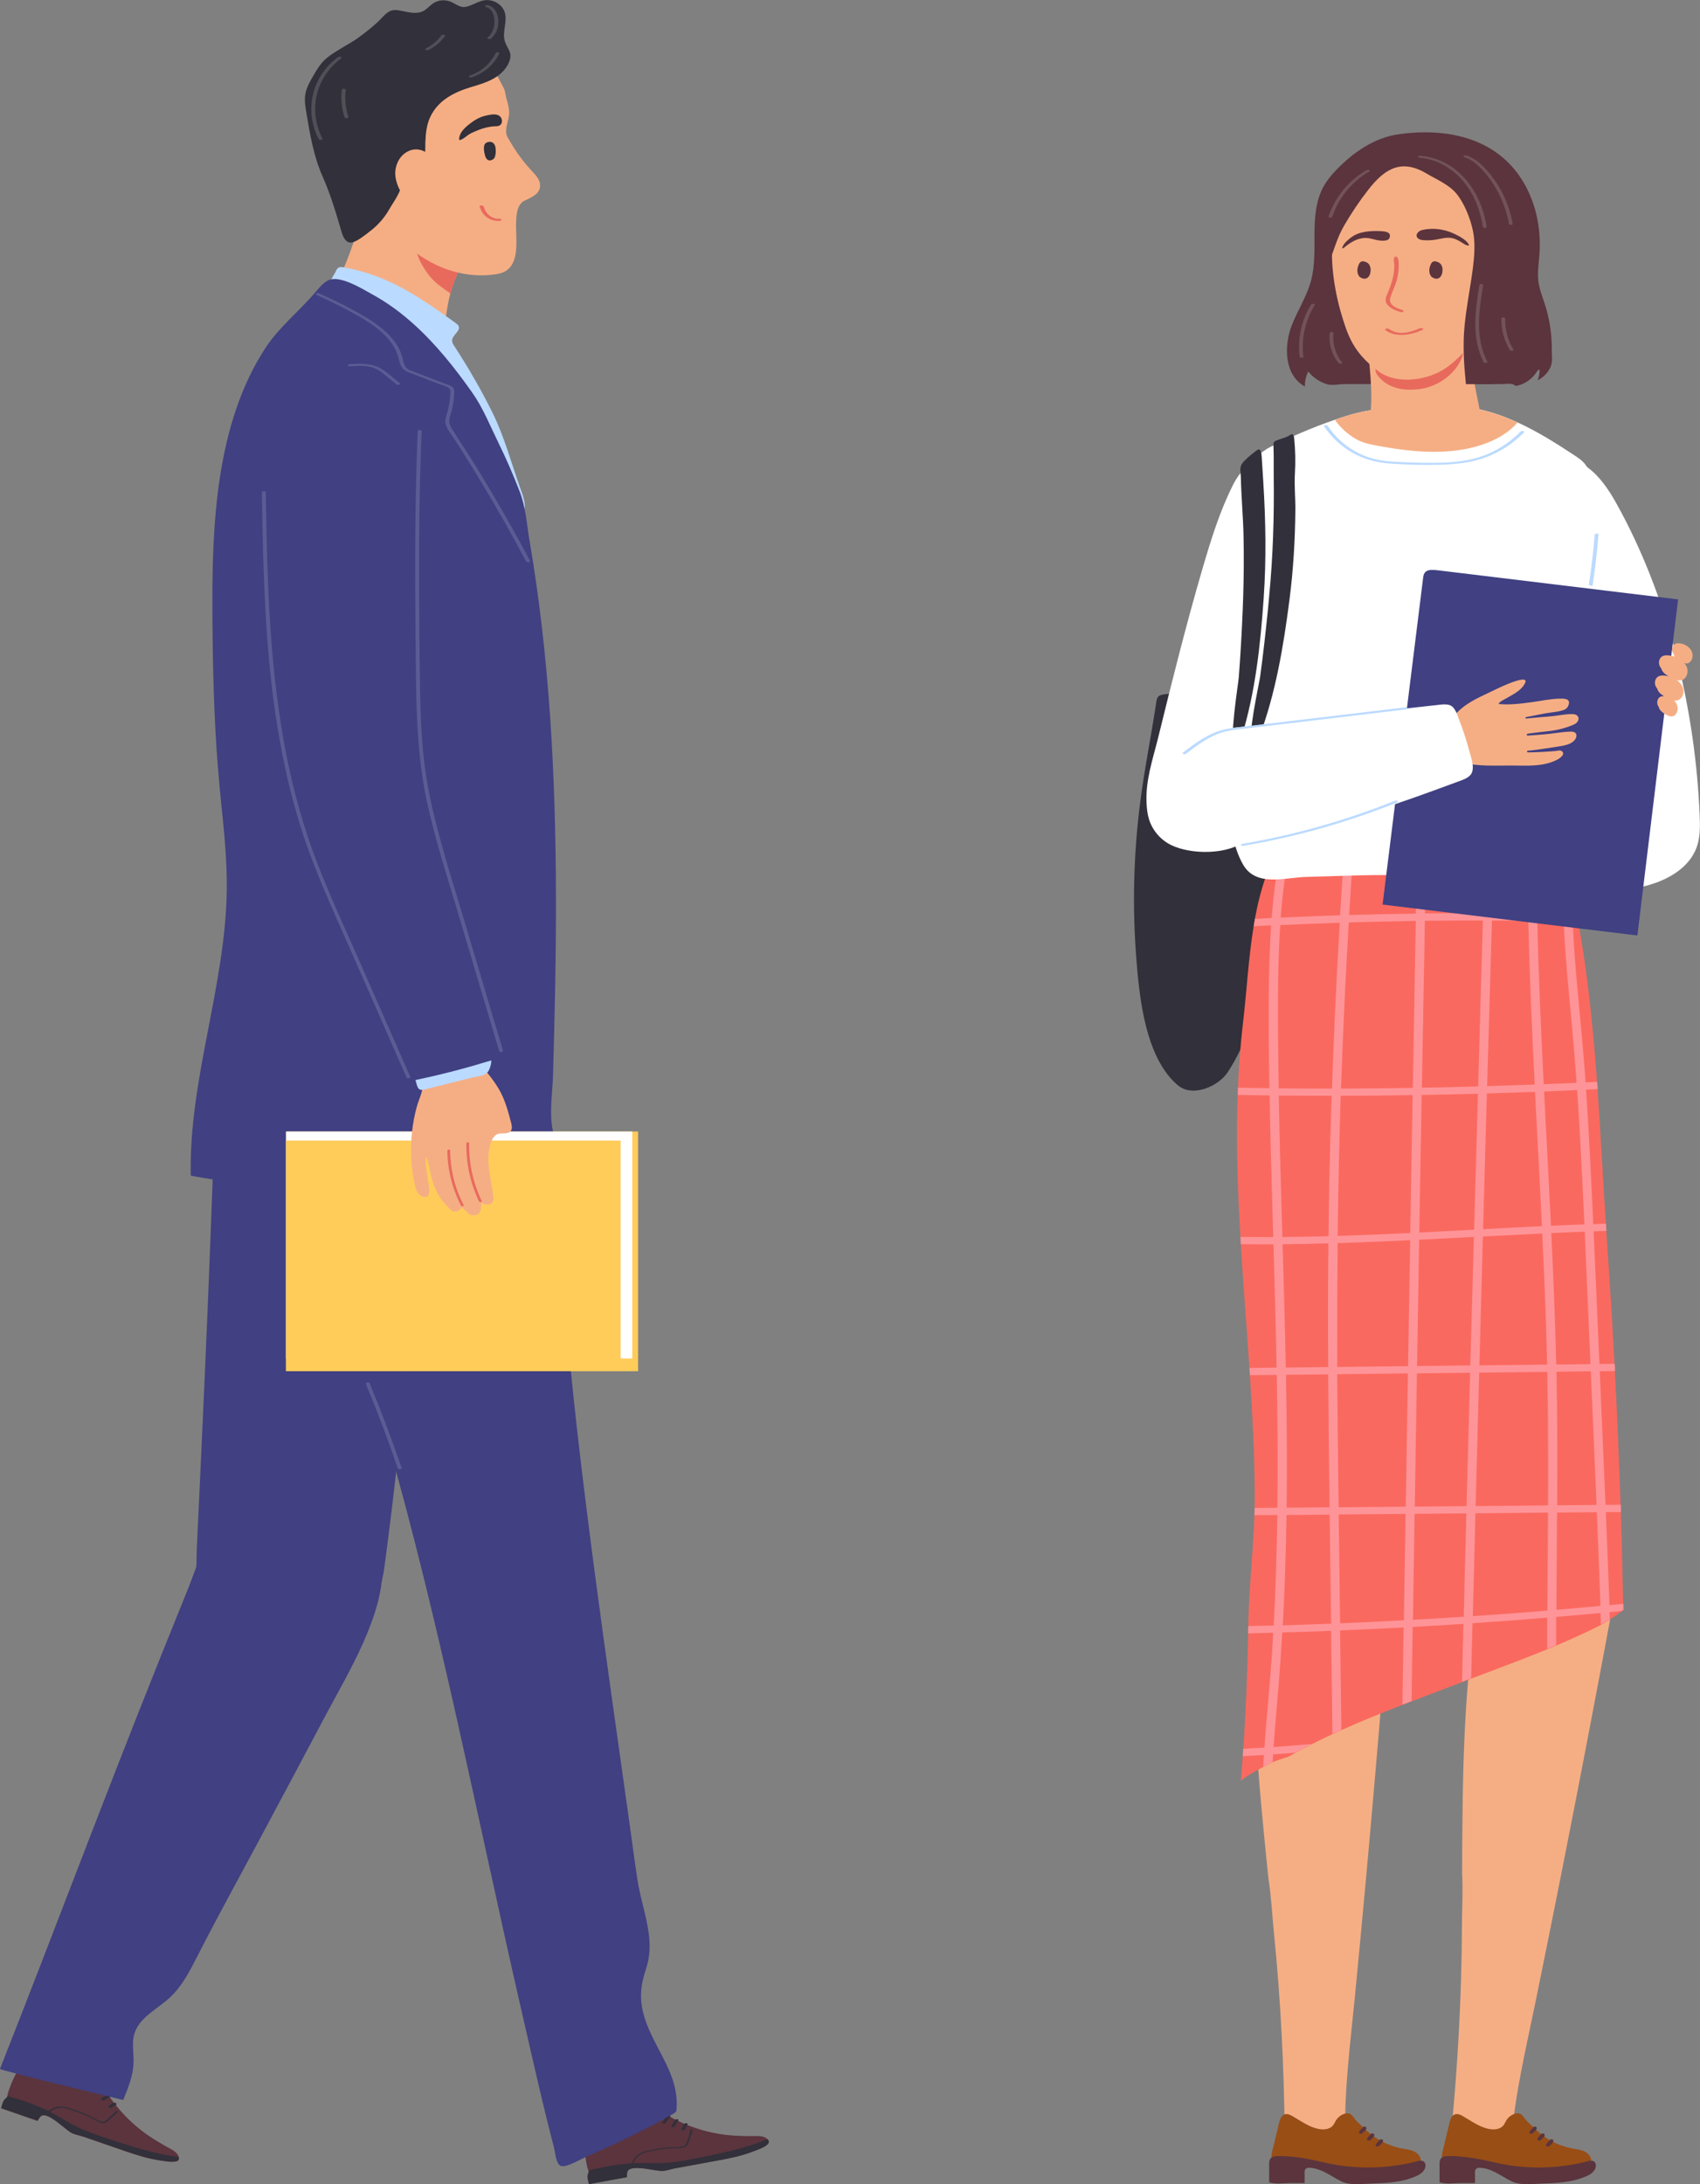 <?xml version="1.0" encoding="UTF-8"?>
<svg id="_レイヤー_1" data-name="レイヤー 1" xmlns="http://www.w3.org/2000/svg" viewBox="0 0 256.91 330">
  <rect x="0" y="0" width="256.91" height="330" fill="#808080" stroke="none"/>
  <defs>
    <style>
      .cls-1 {
        fill: #fa695f;
      }

      .cls-2 {
        fill: #514f57;
      }

      .cls-3 {
        fill: #5c5c95;
      }

      .cls-4 {
        fill: #e86a5d;
      }

      .cls-5 {
        fill: #fff;
      }

      .cls-6 {
        fill: #73525a;
      }

      .cls-7 {
        fill: #ff9498;
      }

      .cls-8 {
        fill: #32303a;
      }

      .cls-9 {
        fill: #f5ae84;
      }

      .cls-10 {
        fill: #5b343d;
      }

      .cls-11 {
        fill: #ffcc5a;
      }

      .cls-12 {
        fill: #404082;
      }

      .cls-13 {
        fill: #bbdaff;
      }

      .cls-14 {
        fill: #994e16;
      }
    </style>
  </defs>
  <g>
    <g>
      <g>
        <path class="cls-9" d="M51.15,44.58c.05.04.11.08.17.11,4.61,2.89,9.63,5.13,14.87,6.61.13.04.28.07.39,0,.1-.06.14-.19.17-.3.63-2.19.7-4.44,1.31-6.66.24-.88.53-1.75.9-2.59.29-.66.63-1.31.92-1.98.43-.96.77-1.93.77-2.97,0-1.4-.66-2.68-1.39-3.84-.64-1.01-1.18-2.11-1.9-3.08-1.48-1.99-3.6-3.46-5.82-4.51-1.08-.51-3.4-1.13-4.47-.28-1.09.85-1.35,3.26-1.63,4.51-1.03,4.51-2.52,8.91-4.44,13.12-.41.9-.66,1.28.15,1.85Z"/>
        <path class="cls-4" d="M65.13,41.95c.79.94,1.93,1.66,2.94,2.4.24-.88.53-1.75.9-2.59.29-.66.63-1.31.92-1.98.03-.23.06-.46.09-.7.15-1.14.28-2.3.24-3.45-.18-.07-.37-.14-.55-.21-1.85-.72-4.33-2.09-6.09-.39-1.94,1.87.2,5.34,1.54,6.92Z"/>
      </g>
      <path class="cls-9" d="M76.07,13.21c.03.05.05.11.08.16.22.42.24,1.07.39,1.55.19.59.33,1.2.39,1.82.12,1.13-.55,2.22-.43,3.35.05.51.38.92.63,1.36.3.52.62,1.02.95,1.52.69,1.01,1.45,1.96,2.28,2.85.58.62,1.23,1.29,1.26,2.13.06,1.37-1.35,1.88-2.37,2.38-1.09.54-1.21,2.07-1.25,3.11-.06,1.42.12,2.81,0,4.24-.14,1.77-.77,3.32-2.67,3.68-2.69.52-5.51.18-8.07-.77-2-.75-3.84-1.87-5.47-3.21-1.41-1.16-3.43-2-4.4-3.6-1.01-1.66-2.65-1.24-4.31-1.99-.66-.3-1.15-.79-1.75-1.17-.54-.34-.82-.71-1.11-1.3-.69-1.41-1.47-2.98-1.8-4.51-.35-1.62-.6-3.23-.63-4.89-.05-2.39,1.13-4.89,2.07-7.07.56-1.31,1.18-2.64,2.22-3.61,2.8-2.63,6.74-4.49,10.67-4.6,1.85-.05,3.57.25,5.37.53,1.67.26,3.09,1.33,4.27,2.5,1.57,1.58,2.66,3.55,3.68,5.53Z"/>
      <path class="cls-8" d="M55.66,35.13c1.28-.92,2.37-2.11,3.15-3.48.47-.82,1.07-1.65,1.47-2.5.52-1.1.41-2.24,1.39-3.13.49-.45,1.1-.74,1.63-1.14,1.17-.89.93-2.04.98-3.35.05-1.34.18-2.71.78-3.94,1.2-2.48,3.64-3.69,6.15-4.44,1.33-.4,2.7-.79,3.85-1.57.82-.55,1.55-1.34,1.9-2.28.5-1.35-.16-1.72-.62-2.93-.55-1.43.41-3.09-.07-4.54-.31-.93-1.19-1.6-2.15-1.77-1.52-.28-2.47.78-3.84.99-.78.12-1.46-.5-2.19-.8-.86-.35-1.9-.25-2.67.28-.5.34-.88.83-1.41,1.12-1.06.57-2.36.17-3.54-.05-.39-.07-.79-.13-1.17-.04-.73.16-1.25.78-1.77,1.32-.96,1-2.08,1.84-3.19,2.68-1.07.8-2.3,1.42-3.43,2.14-.69.44-1.38.88-1.95,1.45-.66.66-1.14,1.48-1.61,2.29-.53.91-1.07,1.85-1.22,2.89-.13.86.01,1.73.15,2.59.55,3.3,1.1,6.65,2.46,9.71,1.2,2.7,2.05,5.57,2.88,8.41.21.72.6,1.6,1.36,1.61.79.01,2.06-1.06,2.68-1.5Z"/>
      <path class="cls-9" d="M67.33,28.23s0-.07,0-.1c-.02-2.64-2.99-7.03-6.01-5.07-1.06.69-1.63,2-1.59,3.26.08,2.45,2.66,6.09,5.43,5.67,1.69-.25,2.15-2.31,2.16-3.76Z"/>
      <g>
        <path class="cls-8" d="M75.81,17.99c-.03-.11-.08-.2-.15-.29-.52-.69-1.71-.35-2.4-.19-.91.22-1.71.75-2.43,1.32-.7.56-1.39,1.26-1.45,2.15,0,.05,0,.11.03.14.19.22,1.23-.66,1.41-.78.25-.16.52-.29.79-.41,1-.45,2.07-.8,3.16-.85.24,0,.49,0,.7-.11.37-.19.46-.62.34-.98Z"/>
        <path class="cls-8" d="M73.14,22.53c-.02-.32.01-.62.17-.81.11-.13.28-.22.45-.26.5-.13.88.12,1.04.53.1.26.12.55.12.83,0,.29-.04.6-.13.88-.05.15-.14.27-.28.37-.6.41-1.03.04-1.18-.48-.07-.24-.18-.66-.2-1.05Z"/>
        <path class="cls-4" d="M75.78,33.16c-.05-.12-.26-.12-.36-.11-.55.05-1.11-.19-1.52-.54-.22-.19-.41-.42-.55-.68-.07-.13-.13-.27-.17-.41-.05-.18-.1-.29-.29-.36-.11-.04-.31-.03-.4.06-.08.08-.03.15.04.19.04.05.05.12.07.18.02.08.05.16.09.24.06.14.14.28.22.41.19.27.42.51.68.7.58.41,1.28.6,1.98.53.1,0,.25-.08.21-.2Z"/>
      </g>
      <g>
        <path class="cls-2" d="M73.73.79c-.12-.03-.31-.05-.4.06-.08.1,0,.19.11.22.99.24,1.3,1.37,1.28,2.27-.02.88-.34,1.76-1.03,2.33-.11.09.02.19.11.22.13.05.3.03.4-.06.78-.64,1.13-1.65,1.11-2.64-.02-1.03-.47-2.14-1.57-2.4Z"/>
        <path class="cls-2" d="M74.91,8c-.78,1.6-2.19,2.85-3.89,3.4-.1.03-.19.12-.11.22.09.1.29.09.4.06,1.8-.59,3.32-1.89,4.15-3.59.1-.21-.47-.28-.57-.09Z"/>
        <path class="cls-2" d="M51.47,8.59c-.13-.05-.29-.02-.4.06-1.79,1.3-3.13,3.2-3.7,5.34-.63,2.35-.33,4.88.79,7.03.1.19.68.12.57-.09-1.11-2.12-1.41-4.65-.76-6.97.58-2.07,1.87-3.89,3.61-5.15.12-.08-.03-.19-.11-.22Z"/>
        <path class="cls-2" d="M52.65,17.66c-.44-1.31-.57-2.7-.4-4.08.03-.21-.56-.23-.59,0-.17,1.4-.02,2.82.42,4.16.07.2.65.15.57-.09Z"/>
        <path class="cls-2" d="M67.05,5.25c-.13-.02-.28,0-.36.11-.6.83-1.41,1.5-2.33,1.95-.11.05-.1.17,0,.23.12.07.29.06.42,0,.98-.49,1.83-1.21,2.48-2.09.08-.11-.14-.19-.21-.2Z"/>
      </g>
    </g>
    <path class="cls-13" d="M50.75,40.98c.1-.21.22-.44.43-.55.22-.12.49-.08.74-.04,6.65,1.14,11.63,4.57,16.96,8.43.16.12.33.24.42.42.37.77-.97,1.37-.98,2.22,0,.3.17.58.34.83,2.13,3.28,4.1,6.67,5.83,10.19,1.72,3.51,2.77,7.41,4.07,11.11.27.76,1.33,3.28.32,3.82-.88.47-2.06-.87-2.53-1.44-7.12-8.64-12.66-18.77-21.38-25.78-1.51-1.22-3.2-2.4-4.23-4.09-.39-.64-1.04-1.68-1.1-2.43-.08-.94.73-1.89,1.12-2.69Z"/>
    <g>
      <g>
        <g>
          <path class="cls-9" d="M89.1,321.59c-.01.55-.06,1.1-.11,1.65-.11,1.2,0,2.65,1.41,3.07.32.09.66.09,1,.08,2.66-.12,5.21-1.02,7.71-1.9,1.04-.37,2.3-.68,3.19-1.35.15-.11.29-.24.37-.4.14-.3.02-.67-.19-.92-.22-.25-.51-.42-.79-.6-2.44-1.58-3.26-4.08-3.54-6.83-.2-1.93-.4-3.85-.62-5.77-.9-8.01-1.97-16.01-3.2-23.98-.32-2.08-.7-4.26-1.92-5.93-1.12-1.53-2.85-2.44-4.59-2.89-3-.77-8.16.02-8.11,4.24.03,2.64.63,5.26,1.23,7.84.67,3.66,1.69,7.3,2.56,10.93.94,3.91,1.91,7.82,2.94,11.7.52,1.94,1.05,3.88,1.6,5.81.33,1.15.7,2.29.93,3.47.12.59.14,1.19.13,1.8Z"/>
          <path class="cls-10" d="M115.92,324.03c-.57.5-1.6.82-2.3,1.09-1.66.63-3.41.98-5.15,1.3l-6.55,1.2c-.61.11-1.45.44-2.07.38-.71-.07-1.43-.21-2.17-.32-.23-.04-.47-.07-.71-.09-.56-.05-1.88-.17-2.15.47-.08.2-.09.41-.1.63,0,.08,0,.17,0,.25l-5.72,1.05c-.04-.09-.06-.18-.08-.28-.1-.47-.24-.86-.04-1.34.03-.07.06-.14.07-.21,0-.08,0-.15-.03-.22-.02-.04-.03-.08-.05-.12-.12-.31-.18-.65-.24-.98-.18-1.02-.3-2.07-.22-3.11.04-.5.04-1.08.25-1.54.37-.78.8-.48,1.48-.28,1.41.42,2.92.48,4.35.15,1.42-.32,2.76-1.02,3.84-2,.36-.32.61-1.17,1.09-1.24.6-.1,1.27.68,1.75.95,1.01.56,2.06,1.05,3.14,1.46,2.19.83,4.5,1.32,6.84,1.45.71.04,1.42.05,2.13.06.65.01,1.52-.09,2.13.12.23.08.45.2.59.36.21.22.26.51-.07.79Z"/>
          <path class="cls-8" d="M116,323.24c-.37.07-.74.25-1.13.4-.96.36-1.94.66-2.93.94-1.96.54-3.94.95-5.93,1.35-.14.03-.27.06-.41.08-1.38.27-2.76.54-4.15.7-1.41.17-2.76.12-4.17.1-.51,0-1.02,0-1.54.03.18-.56.56-1.04,1.07-1.34.69-.4,1.54-.49,2.31-.63.82-.15,1.65-.28,2.49-.3.41,0,.81,0,1.22-.04.31-.03.72-.08.95-.32.13-.14.19-.34.26-.51.08-.21.16-.42.23-.63.14-.42.26-.86.37-1.29.03-.11-.25-.09-.27,0-.09.39-.2.78-.33,1.17-.12.35-.23.73-.39,1.06-.11.23-.32.28-.56.32-.23.04-.46.06-.69.06-.4.01-.8,0-1.2.03-.82.05-1.62.19-2.42.35-.73.14-1.52.25-2.16.65-.53.33-.93.84-1.12,1.43-2.21.13-4.44.53-6.55,1.09.02.07.04.14.03.22,0,.07-.04.14-.07.21-.19.49-.06.87.04,1.34.02.09.05.19.08.28l5.72-1.05c0-.08,0-.17,0-.25,0-.21.02-.43.1-.63.27-.63,1.59-.51,2.15-.47.24.02.47.05.71.09.74.11,1.46.25,2.17.32.62.06,1.46-.27,2.07-.38l6.55-1.2c1.74-.32,3.49-.67,5.15-1.3.7-.27,1.73-.59,2.3-1.09.33-.29.28-.57.07-.79Z"/>
          <path class="cls-8" d="M101.3,319.68s-.1-.06-.14-.07c-.13-.01-.28.02-.36.12-.26.3-.49.62-.71.95-.02.04-.03.08,0,.12.03.04.1.06.14.07.07,0,.15,0,.21-.02.05-.02.12-.05.15-.1.22-.33.45-.65.71-.95.03-.03.03-.08,0-.12Z"/>
          <path class="cls-8" d="M102.52,320.25s-.1-.06-.14-.07c-.12-.01-.29.02-.36.12-.22.3-.41.62-.57.96-.02.04.02.09.05.11.05.03.12.04.17.04.12,0,.26-.05.32-.17.02-.03.03-.07.05-.1.14-.27.3-.53.48-.78.03-.04.03-.08,0-.12Z"/>
          <path class="cls-8" d="M103.9,320.86s-.1-.06-.14-.07c-.07,0-.15,0-.21.02-.05.02-.12.05-.15.1-.16.26-.3.54-.42.82-.02.04.02.09.05.11.05.03.12.04.18.04.12,0,.27-.05.32-.17.05-.13.11-.26.18-.39.06-.12.13-.24.2-.35.02-.04.04-.08,0-.12Z"/>
        </g>
        <path class="cls-12" d="M53.8,193.57c-1.04-7.99-2.21-15.98-3.98-23.85-.43-1.93-.86-3.86-1.27-5.8-.57-2.65-1.12-5.31-1.66-7.97-.59-2.92-.48-5.69-.34-8.64.07-1.55-.39-4.29.79-5.55l28.91-5.31c.35.06.67.18.91.38,1.06.88,1.02,4,1.26,5.35.77,4.36,1.48,8.73,2.13,13.11,3.15,21.34,4.54,42.77,7.06,64.2,1.45,12.35,3.13,24.68,4.85,37,.86,6.16,1.74,12.32,2.6,18.48.42,2.95.8,5.9,1.24,8.85.42,2.81,1.37,5.51,1.74,8.32.18,1.37.2,2.77-.09,4.13-.21.98-.58,1.91-.8,2.89-.34,1.46-.37,2.99-.06,4.46,1.11,5.33,5.6,9.27,5.15,15.07,0,.12-.02.25-.09.36-.07.11-.18.18-.29.24-4.39,2.58-9.04,4.71-13.7,6.78-.72.32-2.58,1.43-3.38,1.18-.75-.24-.86-1.99-1.05-2.74-.62-2.37-1.21-4.76-1.78-7.14-1.14-4.77-2.21-9.55-3.31-14.33-3.31-14.45-6.37-28.96-9.62-43.43-3.23-14.38-6.66-28.73-10.73-42.89-1.04-3.62-2.48-7.32-3.02-11.02-.58-4.02-.96-8.09-1.48-12.12Z"/>
      </g>
      <path class="cls-12" d="M32.76,158.61c-.09,3.31-.19,6.61-.29,9.91-.4,12.47-.9,24.94-1.44,37.4-.27,6.23-.56,12.46-.85,18.7-.15,3.12-.29,6.23-.44,9.35-.06,1.28,0,2.57-.15,3.83-.11.91-.47,2.01.49,2.6.68.42,1.38.8,2.1,1.15,2.47,1.2,5.13,1.99,7.78,2.72,3.98,1.1,8.22,2.11,12.18.96.89-.26,1.75-.63,2.49-1.18.23-.17.45-.37.65-.57,1.75-1.76,2.49-4.3,2.81-6.68.41-3.07.8-6.15,1.17-9.22.74-6.09,1.4-12.19,1.97-18.3.69-7.48.77-14.79,1.49-22.26.77-8.01,1.38-16.04,1.7-24.08.01-.24.02-.48.03-.73.02-.59.05-1.19.07-1.78.03-.73.06-1.45.09-2.18.04-.88.07-1.76.1-2.64.07-1.79.02-3.67-.18-5.57h0c-.25-2.36-.73-4.73-1.49-6.95-.08-.24-.17-.48-.26-.72-.68-1.81-1.57-3.5-2.69-4.98l-22.89.09c-2.54,3.51-3.96,8.21-4.15,12.97-.11,2.71-.2,5.42-.27,8.13Z"/>
      <path class="cls-3" d="M60.69,221.77c-1.48-4.31-3.09-8.58-4.84-12.8-.08-.19-.66-.14-.57.09,1.75,4.21,3.36,8.48,4.84,12.8.07.2.65.15.57-.09Z"/>
    </g>
    <g>
      <path class="cls-9" d="M4.39,311.27c-.28.47-.6.93-.91,1.38-.69.99-1.3,2.31-.28,3.37.23.24.53.41.83.56,2.37,1.2,5.03,1.68,7.65,2.13,1.09.19,2.33.53,3.44.39.18-.02.37-.06.52-.17.27-.19.35-.57.28-.9-.06-.33-.24-.62-.39-.91-1.35-2.58-.83-5.16.28-7.68.78-1.77,1.54-3.55,2.3-5.33,3.16-7.42,6.16-14.9,9-22.45.74-1.97,1.49-4.05,1.24-6.11-.22-1.89-1.28-3.53-2.58-4.77-2.23-2.14-7.11-3.99-9.15-.3-1.28,2.32-2.04,4.89-2.78,7.43-1.22,3.52-2.12,7.19-3.14,10.78-1.11,3.87-2.18,7.74-3.19,11.64-.5,1.94-.99,3.89-1.46,5.85-.28,1.16-.51,2.34-.89,3.48-.19.57-.46,1.11-.77,1.63Z"/>
      <path class="cls-10" d="M26.55,326.58c-.74.15-1.79-.07-2.54-.18-1.76-.27-3.45-.82-5.12-1.39l-6.29-2.17c-.59-.2-1.48-.33-1.99-.69-.59-.41-1.14-.88-1.73-1.34-.19-.15-.38-.29-.57-.43-.46-.32-1.55-1.07-2.1-.65-.17.13-.29.31-.4.5-.05.07-.09.14-.13.22l-5.5-1.9c.01-.09.04-.19.07-.28.14-.46.22-.86.62-1.19.06-.05.12-.09.16-.15.05-.06.06-.13.08-.2,0-.04.01-.08.02-.13.05-.33.16-.65.27-.97.34-.98.76-1.95,1.34-2.81.28-.42.56-.92.98-1.22.7-.5.94-.03,1.42.48,1.02,1.06,2.31,1.85,3.71,2.27,1.4.42,2.9.47,4.33.15.47-.1,1.1-.72,1.56-.55.57.21.77,1.22,1.06,1.69.6.98,1.27,1.93,2.02,2.81,1.5,1.8,3.27,3.37,5.24,4.63.6.38,1.21.74,1.83,1.1.55.33,1.37.66,1.8,1.15.16.18.29.4.34.61.07.3-.03.57-.45.66Z"/>
      <path class="cls-8" d="M27,325.92c-.36-.12-.77-.14-1.18-.21-1.01-.16-2.02-.38-3.01-.62-1.97-.49-3.9-1.11-5.83-1.74-.13-.04-.27-.09-.4-.13-1.33-.44-2.66-.89-3.96-1.43-1.31-.55-2.47-1.25-3.69-1.96-.44-.26-.89-.5-1.35-.73.43-.39,1-.63,1.59-.64.79-.01,1.58.33,2.32.58.79.27,1.57.57,2.31.96.36.19.71.4,1.08.56.28.12.67.29.98.19.18-.06.33-.2.48-.32.17-.14.34-.29.51-.44.33-.3.65-.62.96-.94.08-.08-.17-.2-.24-.13-.27.3-.56.58-.86.86-.27.25-.56.52-.87.73-.21.14-.42.08-.64,0-.22-.08-.43-.18-.63-.28-.35-.19-.7-.39-1.06-.57-.74-.35-1.51-.63-2.28-.89-.71-.24-1.44-.53-2.2-.5-.63.02-1.22.27-1.68.69-1.99-.97-4.12-1.72-6.24-2.27-.02.07-.03.14-.08.2-.04.06-.1.11-.16.15-.41.33-.48.73-.62,1.19-.03.09-.05.19-.07.28l5.5,1.9c.05-.07.09-.15.13-.22.11-.18.23-.37.4-.5.55-.42,1.64.33,2.1.65.2.14.39.28.57.43.59.46,1.14.93,1.73,1.34.51.35,1.4.48,1.99.69l6.29,2.17c1.67.58,3.37,1.13,5.12,1.39.74.11,1.8.34,2.54.18.43-.09.53-.36.45-.66Z"/>
      <path class="cls-8" d="M15.96,315.6c0-.05-.05-.1-.09-.13-.1-.08-.25-.12-.38-.07-.37.14-.73.3-1.09.48-.04.02-.07.05-.06.1,0,.05.05.1.09.13.06.04.13.07.2.08.06,0,.13.02.18-.01.35-.18.71-.34,1.09-.48.04-.02.07-.06.06-.1Z"/>
      <path class="cls-8" d="M16.73,316.7s-.05-.1-.09-.13c-.1-.07-.26-.13-.38-.07-.34.16-.66.34-.97.56-.04.03-.03.09-.01.12.02.05.08.1.13.12.11.06.25.09.36.01.03-.02.06-.04.09-.06.25-.17.52-.32.8-.44.04-.02.07-.06.06-.1Z"/>
      <path class="cls-8" d="M17.63,317.9s-.05-.1-.09-.13c-.06-.04-.13-.07-.2-.08-.06,0-.13-.02-.18.01-.27.15-.52.32-.77.51-.04.03-.03.09-.01.12.02.05.08.1.13.12.11.05.26.09.36.01.11-.09.23-.17.35-.25.11-.07.22-.14.34-.21.04-.02.07-.05.06-.1Z"/>
    </g>
    <path class="cls-12" d="M57.77,236.8c-.02-1.14-.16-2.28-.46-3.4l-.13.76c-1.61-3.19-5.3-4.53-8.92-5.28-2.08-.43-4.22-.67-6.33-.43-2.79.33-5.41,1.5-7.85,2.89-1.23.7-2.57,1.53-3.29,2.77-.07.12-.13.24-.19.37-.8,1.78-1.44,3.7-2.17,5.52-1.49,3.71-2.99,7.42-4.48,11.13C15.75,271.57,8.09,292.09,0,312.58c-.08.21,17.04,4.33,18.62,4.7.74-1.81,1.5-3.66,1.56-5.62.05-1.45-.29-2.95.11-4.34.72-2.48,3.41-3.72,5.32-5.46,1.87-1.7,3.05-4.01,4.2-6.26,2.92-5.74,5.99-11.3,9.04-16.99,3.36-6.29,6.73-12.57,10.06-18.88,2.04-3.86,4.22-7.57,6-11.58,1.55-3.51,2.94-7.45,2.88-11.36Z"/>
    <path class="cls-12" d="M32.92,115.87c-.6-7.76-.78-15.41-.82-23.27-.07-13.26.51-28.47,7.97-39.96,2.11-3.25,5.22-5.66,7.73-8.65.52-.62,1.07-1.26,1.8-1.63,1.74-.87,5.17,1.3,6.65,2.11,2.29,1.25,4.4,2.81,6.33,4.56,3.35,3.03,6.18,6.59,8.78,10.28,1.65,2.34,2.7,5.01,3.97,7.6,1.17,2.39,2.23,4.83,3.19,7.31.96,2.48,1.06,4.88,1.51,7.5,1.51,8.82,2.5,17.73,3.11,26.65,1.23,17.95.96,35.97.44,53.94-.07,2.73-.61,5.86-.03,8.54.43,1.95,1.64,3.53,1.09,5.66-1.12,4.37-8.06,3.22-11.54,3.48-3.6.28-7.22.36-10.83.33-7.08-.07-14.13-.62-21.18-1.17-4.1-.32-8.23-.75-12.26-1.52-.32-14.56,5.28-28.7,5.44-43.26.05-4.4-.41-8.8-.86-13.18-.18-1.78-.34-3.55-.48-5.32Z"/>
    <g>
      <g>
        <rect class="cls-11" x="43.23" y="170.96" width="53.2" height="36.21"/>
        <rect class="cls-5" x="43.23" y="170.96" width="52.32" height="34.29"/>
        <rect class="cls-11" x="43.23" y="172.32" width="50.56" height="34.84"/>
        <g>
          <path class="cls-9" d="M64.09,180.86s.09,0,.13,0c.12,0,.24-.02.34-.09.12-.08.2-.22.24-.36.11-.32.09-.67.05-1.01-.17-1.54-.66-3.07-.49-4.61.5.93.58,2.1.85,3.11.31,1.14.74,2.25,1.42,3.22.44.63.99,1.19,1.55,1.73.46.45,1.43.08,1.62-.5-.03.1.74.73.85.86.08.09.16.18.26.24.21.14.47.16.73.17.44.02.76-.22.94-.63.07-.15.27-1.16.07-1.25.28.13.59.24.9.26.32.02.67-.09.86-.35.19-.26.18-.61.14-.93-.25-2.25-.96-4.36-.68-6.67.1-.83.37-2.12,1.15-2.62.62-.39,1.52.05,2.09-.47.34-.31.25-.86.14-1.3-.47-1.79-.94-3.56-1.89-5.16-.93-1.57-2.14-2.94-3.34-4.3-.17-.19-.34-.38-.58-.47-.31-.11-.65,0-.96.1-1.45.49-2.89.99-4.34,1.48-.49.17-1,.34-1.41.67-.57.46-.81,1.15-.82,1.86-.02,1.17-.61,2.26-.92,3.37-.35,1.26-.59,2.56-.73,3.86-.28,2.61-.14,5.27.4,7.84.09.44.2.88.44,1.26.22.34.57.61.96.67Z"/>
          <path class="cls-4" d="M72.81,181.47c-1.31-2.73-1.97-5.74-1.91-8.76,0-.16-.41-.16-.42,0-.06,3.04.6,6.08,1.92,8.82.06.14.48.09.4-.06Z"/>
          <path class="cls-4" d="M70.09,182.11c-1.34-2.56-2.04-5.42-2.06-8.31,0-.16-.42-.16-.42,0,.01,2.91.73,5.79,2.07,8.37.07.13.48.09.4-.06Z"/>
        </g>
      </g>
      <path class="cls-13" d="M73.18,162.36c-.56.27-1.29.31-1.9.47-2.36.59-4.73,1.18-7.09,1.77-.25.06-.54.12-.77,0-.23-.12-.33-.39-.41-.63-.27-.84-.44-1.71-.49-2.58-.05-.71-.59-1.28-.07-1.99.21-.29.53-.47.85-.64,1.36-.71,2.82-1.19,4.27-1.66,1.31-.42,2.71-.84,4.04-.48,1.17.32,2.14,1.27,2.5,2.43.26.87.18,1.91-.26,2.71-.16.29-.39.48-.67.61Z"/>
      <path class="cls-12" d="M48.35,110.29c-.68.89-1.31,1.82-1.91,2.81-.64,1.06-1.22,2.22-1.58,3.41.19,2.02.66,4.15,1.15,5.96v.03c2.58,9.58,6.34,18.8,10.08,27.99.98,2.4,1.95,4.79,2.93,7.19.65,1.59,1.13,3.17,1.95,4.69.09.15.17.31.26.46.1.17.22.35.41.44.21.1.46.05.69,0,3.78-.77,7.52-1.72,11.21-2.85.75-.23,1.72-.34,1.94-1.22.13-.5,0-1.03-.14-1.52-3.82-14.19-7.64-28.37-11.47-42.56-.41-1.52-.83-3.07-1.67-4.41-.82-1.32-2.27-2.74-3.97-2.59-2.24.19-4.43.81-6.57,1.49-.99.32-2.19.42-3.31.67Z"/>
      <path class="cls-12" d="M40.55,68.55c-1.09,10.58-.51,21.28.89,31.81.39,2.93,1.01,5.84,1.55,8.74.33,1.79.63,3.58.81,5.37.37,3.57.84,6.96,1.87,10.3.34,1.09.73,2.17,1.2,3.25.5,1.16,1.13,2.34,1.91,3.36,1.82,1.09,3.9,2.02,5.72,2.75h.03c2.61-.29,5.06-2.25,7.11-4.1.96-.87,1.94-1.76,2.61-2.88,1.41-2.35,1.21-5.28.97-8.01-.06-.66-.12-1.32-.18-1.99-.12-1.39-.25-2.78-.37-4.17-1.29-14.61-1.77-29.26-2.39-43.92-.11-2.7-.24-5.45-1.08-8.02-.8-2.42-2.29-5.3-4.74-6.34-1.99-.84-4.64-1.35-6.79-.96-3.08.56-5.84,2.99-7.15,5.77-1.32,2.81-1.66,5.96-1.98,9.04Z"/>
    </g>
    <g>
      <path class="cls-3" d="M62.01,162.71c-2.53-5.76-5.06-11.51-7.59-17.27-2.47-5.62-5.11-11.21-7.2-16.99-1.99-5.51-3.41-11.2-4.42-16.97-1.01-5.75-1.61-11.57-1.98-17.39-.37-5.82-.52-11.66-.62-17.49-.01-.74-.02-1.47-.03-2.21,0-.22-.59-.22-.59,0,.08,5.88.2,11.77.52,17.65.32,5.83.85,11.66,1.77,17.43.91,5.73,2.2,11.4,4.03,16.9,1.93,5.81,4.53,11.37,6.99,16.97,2.53,5.76,5.06,11.51,7.59,17.27.32.73.64,1.45.96,2.18.08.19.67.14.57-.09Z"/>
      <path class="cls-3" d="M70.68,140.8c-1.76-5.91-3.69-11.8-5.13-17.8-.71-2.94-1.24-5.9-1.55-8.91-.32-3.06-.44-6.13-.5-9.2-.12-6.22-.15-12.44-.16-18.66,0-6.25.06-12.5.29-18.75.03-.78.06-1.55.09-2.33,0-.22-.58-.23-.59,0-.27,6.28-.37,12.56-.38,18.84-.01,6.26.04,12.53.12,18.79.08,6.11.34,12.21,1.62,18.2,1.27,5.95,3.18,11.76,4.92,17.59l5.37,18.02.67,2.23c.06.2.64.16.57-.09-1.78-5.98-3.56-11.95-5.35-17.93Z"/>
      <path class="cls-3" d="M60.44,57.92c-.61-.5-1.21-1-1.82-1.49-.53-.43-1.07-.82-1.72-1.07-1.29-.49-2.71-.42-4.06-.34-.35.02-.36.35,0,.32,1.25-.08,2.57-.17,3.76.3.62.24,1.14.66,1.66,1.08.56.46,1.11.91,1.67,1.37.15.13.72,0,.51-.16Z"/>
      <path class="cls-3" d="M80.09,84.72c-1.83-3.45-3.74-6.86-5.73-10.22-.98-1.66-1.99-3.31-3.01-4.95-1.01-1.62-2.11-3.2-3.09-4.83-.23-.38-.4-.77-.36-1.22.04-.5.25-.99.37-1.47.22-.88.35-1.78.38-2.68.01-.32,0-.63-.25-.86-.3-.27-.76-.38-1.13-.52-.95-.36-1.9-.73-2.84-1.09-.45-.17-.9-.35-1.35-.52-.43-.17-.91-.3-1.32-.52-.75-.41-.78-1.34-1.01-2.07-.44-1.41-1.35-2.61-2.42-3.61-1.27-1.18-2.76-2.09-4.26-2.93-1.9-1.06-3.85-2.02-5.84-2.9-.12-.05-.3-.08-.42,0-.09.06-.13.17,0,.23,1.74.76,3.44,1.59,5.11,2.5,1.43.78,2.86,1.59,4.14,2.61,1.18.94,2.24,2.08,2.85,3.47.29.67.37,1.4.65,2.07.33.78,1.08.99,1.81,1.28.9.35,1.81.69,2.71,1.04.45.17.9.35,1.35.52.44.17,1.01.29,1.39.57.36.26.24.83.21,1.22-.04.5-.1,1-.2,1.49-.09.48-.21.94-.35,1.41-.11.37-.23.76-.17,1.15.12.85.82,1.62,1.27,2.31.51.79,1.02,1.58,1.52,2.38,1.03,1.63,2.04,3.28,3.03,4.93,2.23,3.72,4.35,7.49,6.38,11.32.1.19.68.12.57-.09Z"/>
    </g>
  </g>
  <g>
    <path class="cls-8" d="M172.18,149.47c.66,5.31,2.06,11.32,5.82,14.5,2.25,1.89,6.11.16,7.5-1.92,2.15-3.22,3.61-7.23,4.84-10.88,1.27-3.75,2.19-7.6,3.02-11.47.84-3.9,1.58-7.81,2.32-11.72,1.16-6.1,2.32-12.32,1.5-18.47-.28-2.13-3.28-1.62-4.98-1.88-2.39-.36-4.75-.84-7.09-1.44-3.04-.78-6.16-1.76-9.27-1.27-.29.05-.61.12-.81.34-.19.21-.24.51-.28.79-.77,5.11-1.8,10.16-2.45,15.28-1,7.8-1.19,15.71-.57,23.55.11,1.4.24,2.96.45,4.6Z"/>
    <g>
      <g>
        <path class="cls-9" d="M244.76,236.34c-.08.96-.18,1.92-.32,2.87-.33,2.25-1.59,2.87-3.36,3.8-2.24,1.18-4.71,1.9-7.21,2.08-3.63.27-8.47-.53-9.67-4.76-.32-1.13-.32-2.33-.36-3.52-.26-8.25-2.45-16.29-4.2-24.34-1.33-6.13-2.42-12.4-2.21-18.71.08-2.5,0-5.6,1.56-7.6,1.76-2.26,3.85-4.02,6.36-5.31,1.48-.76,3.07-1.37,4.72-1.34,5.03.08,8.87,4.18,10.61,8.82,1.29,3.42,1.66,7.14,1.99,10.8.75,8.18,1.38,16.37,1.91,24.56.27,4.21.51,8.45.18,12.64Z"/>
        <path class="cls-9" d="M241.29,255.55c-1.97,10.42-4,20.84-6.07,31.24-1.05,5.27-2.12,10.53-3.19,15.79-1.43,6.98-3.08,13.78-3.65,20.92-.11,1.34-.78,1.41-1.88,1.33-1.99-.14-3.97-.41-5.93-.8-.27-.05-.56-.12-.78-.3-.52-.42-.5-1.27-.43-1.98.96-10.09,1.53-20.29,1.57-30.42,0-2.75.18-5.56.03-8.3.05-14.02.11-28.15,2.55-41.94.45-2.54,1.69-4.4,2.37-6.71.65-2.2-.02-4.54,2-6.14.68-.54,1.51-.78,2.34-.92,2.89-.47,5.89.32,8.33,2.05,3.35,2.38,6.34,6.87,5.49,11.47-.9,4.9-1.82,9.81-2.75,14.71Z"/>
        <g>
          <path class="cls-14" d="M240.41,326.85c-.16.57-.82,1.01-1.29,1.25-.54.28-1.12.44-1.7.57-3.23.71-6.63.46-9.73-.72-1-.38-1.99-.86-3.05-.92-.48-.03-.95.03-1.43.09-1.21.14-2.43.22-3.64.24-.46,0-1.06-.02-1.4-.37-.09-.1-.16-.22-.2-.37-.24-.89.1-1.79.31-2.65.25-1.04.49-2.08.74-3.13.13-.54.32-1.17.81-1.37.42-.17.88.04,1.27.27,1.43.82,2.84,1.9,4.46,1.98.6.03,1.25-.12,1.64-.6.19-.23.3-.53.46-.79.37-.59,1.12-1.08,1.8-1.03.41.03.68.37.91.7.39.56.92.95,1.39,1.43.53.55,1.12,1.04,1.75,1.47,1.27.87,2.71,1.46,4.2,1.73.59.1,1.2.16,1.75.43.65.32,1.19.99.97,1.79Z"/>
          <path class="cls-10" d="M240.93,326.6c.19.15.29.4.23.78-.12.69-.8,1.14-1.33,1.38-2.33,1.04-4.72,1.07-7.19,1.17-1.31.05-2.88.25-4.11-.32-1.27-.59-2.39-1.49-3.74-1.89-.35-.1-1.28-.33-1.63-.1-.34.22-.25.64-.25,1.03v1.18h-2.11c-1.01,0-2.3.22-3.25-.12,0-.84-.01-1.69,0-2.53,0-.55-.02-1.08.56-1.31.25-.1.53-.11.81-.11,2.4-.02,4.62.42,6.96.96,4.67,1.09,9.57,1.01,14.21-.22.34-.09.66-.06.87.1Z"/>
          <path class="cls-10" d="M232.21,321.41c-.02-.06-.12-.09-.17-.1-.02,0-.04,0-.05,0-.06,0-.13,0-.18.01-.04.01-.09.04-.11.08,0,.01,0,.02,0,.04-.11.09-.21.19-.3.3-.05.06-.09.11-.13.17-.03.04-.05.07-.08.11-.02.03-.04.06-.06.1-.05.14.06.23.17.26.09.02.21.02.29-.04.04-.03.08-.07.12-.1.11-.11.23-.21.34-.32.06-.06.12-.14.15-.22.04-.1.04-.19.01-.29Z"/>
          <path class="cls-10" d="M233.41,322.44c-.02-.06-.12-.09-.17-.1-.02,0-.04,0-.05,0-.06,0-.13,0-.18.01-.04.01-.09.04-.11.08,0,.01,0,.02,0,.04-.11.09-.21.19-.3.3-.05.06-.09.11-.13.17-.03.04-.05.07-.08.11-.02.03-.04.06-.06.1-.05.14.06.23.17.26.09.02.21.02.29-.04.04-.03.08-.07.12-.1.11-.11.23-.21.34-.32.06-.06.12-.14.15-.22.04-.1.04-.19.01-.29Z"/>
          <path class="cls-10" d="M234.73,323.33c-.02-.06-.12-.09-.17-.1-.02,0-.04,0-.05,0-.06,0-.13,0-.18.01-.04.01-.09.04-.11.08,0,.01,0,.02,0,.04-.11.09-.21.19-.3.3-.05.06-.09.11-.13.17-.03.04-.05.07-.08.11-.02.03-.04.06-.06.1-.05.14.06.23.17.26.09.02.21.02.29-.04.04-.03.08-.07.12-.1.11-.11.23-.21.34-.32.06-.06.12-.14.15-.22.04-.1.04-.19.01-.29Z"/>
        </g>
      </g>
      <g>
        <path class="cls-9" d="M210.54,237.81c-.35,1.19-.71,2.38-1.09,3.56-.19.59-.39,1.19-.78,1.66-.46.54-1.13.83-1.78,1.07-2.37.86-4.91,1.22-7.41,1.05-3.63-.24-8.32-1.72-8.97-6.08-.17-1.17-.02-2.36.1-3.53.8-8.22-.33-16.48-1.02-24.71-.53-6.26-.8-12.63.22-18.85.41-2.46.72-5.55,2.52-7.31,2.04-1.99,4.33-3.45,6.98-4.37,5.98-2.07,13.37.86,15.27,7.63.51,1.82.41,3.76.31,5.66-.72,13.33.02,27.82-3.37,40.69-.31,1.18-.64,2.36-.98,3.53Z"/>
        <path class="cls-9" d="M209.01,254.11c-.87,10.59-1.79,21.17-2.76,31.75-.49,5.35-1,10.71-1.52,16.06-.69,7.1-1.62,14.05-1.43,21.21.03,1.35-.62,1.49-1.73,1.54-1.99.08-3.99.04-5.98-.12-.28-.02-.57-.05-.81-.21-.56-.36-.63-1.2-.63-1.92-.1-10.14-.61-20.34-1.63-30.41-.28-2.73-.4-5.55-.84-8.26-1.42-13.94-2.84-27.99-1.86-41.98.18-2.57,1.22-4.57,1.65-6.94.41-2.26-.5-4.51,1.35-6.33.62-.61,1.42-.95,2.23-1.18,2.82-.8,5.89-.36,8.5,1.08,3.58,1.98,7.02,6.1,6.66,10.77-.38,4.98-.78,9.96-1.19,14.93Z"/>
        <g>
          <path class="cls-14" d="M214.66,326.85c-.16.57-.82,1.01-1.29,1.25-.54.28-1.12.44-1.7.57-3.23.71-6.63.46-9.73-.72-1-.38-1.99-.86-3.05-.92-.48-.03-.95.03-1.43.09-1.21.14-2.43.22-3.64.24-.46,0-1.07-.02-1.4-.37-.09-.1-.16-.22-.2-.37-.24-.89.1-1.79.31-2.65.25-1.04.49-2.08.74-3.13.13-.54.32-1.17.81-1.37.42-.17.88.04,1.27.27,1.43.82,2.84,1.9,4.46,1.98.6.03,1.25-.12,1.64-.6.19-.23.3-.53.47-.79.37-.59,1.12-1.08,1.8-1.03.41.03.68.37.91.7.39.56.92.95,1.39,1.43.53.55,1.12,1.04,1.75,1.47,1.27.87,2.71,1.46,4.2,1.73.59.1,1.2.16,1.75.43.65.32,1.19.99.97,1.79Z"/>
          <path class="cls-10" d="M215.18,326.6c.19.15.29.4.23.78-.12.69-.8,1.14-1.33,1.38-2.33,1.04-4.72,1.07-7.19,1.17-1.31.05-2.88.25-4.11-.32-1.27-.59-2.39-1.49-3.74-1.89-.35-.1-1.28-.33-1.63-.1-.34.22-.25.64-.25,1.03v1.18h-2.11c-1.01,0-2.3.22-3.25-.12,0-.84-.01-1.69,0-2.53,0-.55-.02-1.08.56-1.31.25-.1.53-.11.8-.11,2.4-.02,4.63.42,6.96.96,4.67,1.09,9.57,1.01,14.21-.22.34-.09.66-.06.87.1Z"/>
          <path class="cls-10" d="M206.46,321.41c-.02-.06-.12-.09-.17-.1-.02,0-.04,0-.05,0-.06,0-.13,0-.18.01-.04.01-.09.04-.11.08,0,.01,0,.02,0,.04-.11.09-.21.19-.3.3-.05.06-.09.11-.13.17-.03.04-.05.07-.08.11-.02.03-.04.06-.06.1-.05.14.06.23.17.26.09.02.21.02.29-.04.04-.03.08-.07.12-.1.11-.11.23-.21.34-.32.06-.06.12-.14.15-.22.04-.1.04-.19.01-.29Z"/>
          <path class="cls-10" d="M207.66,322.44c-.02-.06-.12-.09-.17-.1-.02,0-.04,0-.05,0-.06,0-.13,0-.18.01-.03.01-.09.04-.11.08,0,.01,0,.02,0,.04-.11.09-.21.19-.3.3-.05.06-.09.11-.13.17-.03.04-.05.07-.08.11-.02.03-.04.06-.06.1-.05.14.06.23.17.26.09.02.21.02.29-.04.04-.03.08-.07.12-.1.11-.11.23-.21.34-.32.06-.06.12-.14.15-.22.04-.1.04-.19.01-.29Z"/>
          <path class="cls-10" d="M208.98,323.33c-.02-.06-.12-.09-.17-.1-.02,0-.04,0-.05,0-.06,0-.13,0-.18.01-.04.01-.09.04-.11.08,0,.01,0,.02,0,.04-.11.09-.21.19-.3.3-.05.06-.09.11-.13.17-.03.04-.05.07-.08.11-.02.03-.04.06-.06.1-.05.14.06.23.17.26.09.02.21.02.29-.04.04-.03.08-.07.12-.1.11-.11.23-.21.34-.32.06-.06.12-.14.15-.22.04-.1.04-.19.01-.29Z"/>
        </g>
      </g>
      <g>
        <path class="cls-1" d="M245.35,243.25c-.09.07-.18.13-.27.2-.58.43-1.16.84-1.77,1.22-.44.28-.88.55-1.34.8-.24.13-.49.26-.73.39-1.98.98-4,1.89-6.03,2.75-.45.19-.91.38-1.36.57-2.51,1.03-5.04,2-7.57,2.95-1.31.49-2.61.98-3.92,1.48-.46.17-.92.35-1.38.53-2.55.97-5.09,1.94-7.64,2.91-.3.12-.6.23-.91.35-.16.06-.31.12-.47.18-3.1,1.2-6.19,2.45-9.23,3.81-.45.2-.9.41-1.36.62-.79.37-1.57.74-2.35,1.13-.24.12-.49.24-.73.37-.85.43-1.69.87-2.52,1.32-.37.2-.73.41-1.1.61-.79.23-1.57.49-2.34.81-.06.03-.12.05-.19.08-.21.09-.68.33-1.24.63-1.4.75-3.37,1.9-3.39,2.16.04-.47.08-.95.12-1.42.07-.78.13-1.56.18-2.33.03-.37.05-.74.08-1.11.4-5.81.62-11.63.74-17.45,0-.37.01-.73.02-1.1,0-.13,0-.27,0-.41.1-5.52.74-10.86.92-16.34.02-.37.02-.73.03-1.1.02-.69.02-1.38.02-2.07-.03-6.01-.34-12-.73-17.99-.02-.37-.05-.73-.07-1.1-.42-6.24-.92-12.47-1.3-18.7-.02-.36-.04-.73-.06-1.09-.1-1.7-.19-3.4-.27-5.1-.24-5.44-.34-10.89-.15-16.34.01-.37.02-.73.04-1.1.14-3.29.38-6.58.77-9.86.55-4.61.81-9.69,1.6-14.54.06-.37.13-.75.19-1.11.49-2.68,1.15-5.27,2.14-7.67.53-1.29,1.07-2.07,1.7-2.55.43-.33.92-.51,1.47-.62.9-.17,2-.14,3.43-.18,1.6-.05,3.2-.05,4.8-.02.45,0,.91.02,1.37.03,3.19.09,6.38.26,9.58.36.46.01.91.03,1.37.04.89.02,1.77.03,2.65.03h18c.04.17.07.34.11.51.03.15.06.31.1.46.12.6.24,1.19.37,1.72,0,.03.01.07.02.11.28,1.13.55,2.25.8,3.39,0,.03.01.07.02.1.26,1.2.51,2.41.74,3.62.07.37.14.73.2,1.1,1.43,7.88,2.25,16.02,2.84,24.18.03.37.06.73.08,1.1.48,6.82.82,13.65,1.25,20.33.02.37.05.73.07,1.09.04.64.08,1.28.13,1.91.22,3.1.42,6.21.61,9.32.18,2.95.35,5.9.5,8.85.02.37.04.73.06,1.1.35,6.73.63,13.46.86,20.2.01.37.02.73.04,1.1.15,4.62.26,9.23.35,13.85,0,.31.01.63.02.94Z"/>
        <path class="cls-7" d="M245.35,243.25c0-.31-.01-.63-.02-.94-.7.07-1.4.14-2.1.2-.17-4.68-.36-9.36-.55-14.04l2.29-.02c-.01-.37-.03-.73-.04-1.1-.77,0-1.54.01-2.3.02-.27-6.49-.55-12.97-.84-19.46-.01-.25-.02-.49-.03-.73.77-.01,1.55-.02,2.32-.03-.02-.37-.04-.73-.06-1.1l-2.31.03c-.29-6.68-.57-13.36-.88-20.04.65-.02,1.3-.05,1.94-.07-.02-.36-.05-.73-.07-1.09-.64.02-1.28.04-1.92.07-.15-3.33-.31-6.67-.48-10-.17-3.44-.38-6.87-.61-10.31.58-.03,1.17-.06,1.76-.09-.02-.37-.05-.74-.08-1.1-.58.03-1.17.06-1.75.09-.11-1.62-.24-3.24-.38-4.86-.47-5.5-1.08-10.99-1.42-16.51-.06-.97-.11-1.95-.15-2.92.29,0,.57.01.86.02-.07-.37-.13-.74-.2-1.1-.23,0-.46-.01-.69-.02-.04-1.23-.06-2.47-.07-3.7-.25-1.13-.51-2.26-.8-3.39-.01-.04-.02-.07-.02-.11-.13-.53-.25-1.11-.37-1.72-.03-.15-.07-.31-.1-.46-.12,3.11-.13,6.23-.02,9.34-1.33-.03-2.65-.05-3.97-.07,0-.36-.02-.72-.02-1.08-.05-2.9-.09-5.8-.09-8.71h-1.36c0,3.25.04,6.51.11,9.77-1.81-.02-3.63-.04-5.44-.05.1-3.24.21-6.48.34-9.72h-1.37c-.08,1.91-.15,3.82-.21,5.72-.05,1.33-.08,2.66-.13,4-2.93,0-5.85,0-8.78.04.06-3.26.12-6.53.18-9.79-.46,0-.91-.02-1.37-.04-.06,3.28-.12,6.56-.18,9.85-3.36.05-6.72.12-10.08.22.21-3.48.44-6.95.69-10.43-.46-.01-.91-.03-1.37-.03-.25,3.5-.48,7-.69,10.5-.45.01-.89.03-1.34.04-2.55.09-5.09.19-7.64.31.28-3.58.72-7.14,1.44-10.65-.56.11-1.04.29-1.47.62-.64,3.32-1.06,6.7-1.33,10.09-.84.04-1.68.08-2.52.13-.07.37-.13.74-.19,1.11.88-.05,1.76-.09,2.63-.13-.23,3.38-.32,6.78-.35,10.16-.04,4.81,0,9.63.09,14.44-1.58-.02-3.16-.04-4.74-.07-.02.37-.03.73-.04,1.1,1.6.03,3.2.05,4.8.07.11,5.89.28,11.78.45,17.66.04,1.25.07,2.49.11,3.74-1.65,0-3.3,0-4.95-.02.02.37.04.73.06,1.09,1.64.02,3.28.03,4.92.02.18,6.21.36,12.42.48,18.63-1.37.02-2.74.03-4.1.05.03.37.05.73.07,1.1,1.35-.01,2.7-.03,4.05-.05.05,2.98.1,5.96.12,8.94.03,3.71.02,7.42-.02,11.13l-3.44.03c0,.37-.01.74-.03,1.1,1.15-.01,2.31-.02,3.46-.03-.08,5.56-.25,11.13-.55,16.69-1.28.03-2.56.07-3.84.09,0,.37-.01.74-.02,1.1,1.27-.03,2.53-.06,3.79-.09-.07,1.19-.14,2.39-.22,3.58-.32,4.57-.79,9.17-1.11,13.77-1.07.07-2.13.13-3.2.19-.02.37-.05.74-.08,1.11,1.07-.05,2.13-.11,3.2-.18-.04.59-.08,1.19-.11,1.78.56-.3,1.03-.54,1.24-.63.06-.03.12-.05.19-.08.02-.39.05-.77.07-1.16,1.12-.08,2.24-.17,3.36-.26.83-.45,1.68-.9,2.52-1.32-1.93.17-3.87.33-5.81.47.22-3.15.51-6.3.77-9.43.21-2.63.39-5.25.54-7.88,2.46-.07,4.92-.15,7.38-.25.07,5.2.13,10.39.2,15.59.45-.21.9-.41,1.36-.62-.07-5.01-.14-10.02-.2-15.03,3.2-.13,6.4-.28,9.6-.45-.06,3.89-.12,7.77-.18,11.66.16-.06.31-.12.47-.18.3-.12.6-.23.91-.35.05-3.74.11-7.47.17-11.21,2.56-.14,5.12-.29,7.67-.46-.07,2.92-.14,5.84-.21,8.75.46-.18.92-.35,1.38-.53.06-2.77.13-5.54.2-8.32,3.77-.25,7.53-.53,11.29-.84,0,1.58,0,3.15,0,4.73.46-.19.91-.38,1.36-.57,0-1.42,0-2.84,0-4.27,2.24-.19,4.47-.39,6.7-.59.02.57.04,1.15.06,1.72.46-.25.9-.51,1.34-.8-.01-.35-.02-.7-.04-1.05.6-.06,1.2-.11,1.81-.17.09-.07.18-.13.27-.2ZM236.31,139.22c.22,5.18.74,10.33,1.22,15.49.28,2.96.52,5.92.73,8.89-1.66.08-3.31.15-4.97.21-.41-8.22-.78-16.44-.97-24.67,1.33.02,2.66.04,3.99.07ZM225.46,139.08c1.83,0,3.67.02,5.5.04.19,8.25.55,16.5.97,24.74-2.4.09-4.79.17-7.19.24.24-8.34.48-16.68.73-25.02ZM224.7,165.21c2.43-.07,4.86-.15,7.28-.24.04.72.07,1.45.11,2.17.31,6.04.64,12.08.93,18.12-.52.03-1.04.05-1.56.07-2.44.12-4.89.25-7.33.38.19-6.84.38-13.67.57-20.51ZM233.07,186.36c.25,5.18.47,10.36.63,15.54.04,1.42.08,2.85.11,4.27-3.41.04-6.82.08-10.24.12.18-6.49.35-12.98.53-19.47,2.99-.16,5.98-.31,8.97-.45ZM215.26,142.7c.02-1.19.05-2.39.07-3.58,2.92-.03,5.84-.05,8.77-.04-.26,8.36-.48,16.71-.71,25.07-2.84.08-5.67.14-8.51.19.13-7.21.25-14.43.39-21.64ZM214.85,165.44c2.83-.05,5.67-.11,8.5-.19-.04,1.29-.07,2.58-.11,3.88-.16,5.56-.31,11.11-.47,16.66-2.76.15-5.52.29-8.28.43.12-6.93.24-13.85.36-20.78ZM194.33,207.72c2.13-.03,4.26-.05,6.39-.07.04,6.7.12,13.4.21,20.09-.33,0-.66,0-.99,0-1.83.02-3.66.03-5.5.05.03-2.21.04-4.43.04-6.65,0-4.48-.06-8.95-.14-13.43ZM200.71,206.55h0l-6.4.07c-.12-6.21-.3-12.42-.48-18.63,2.31-.02,4.61-.07,6.92-.13-.07,6.23-.07,12.45-.03,18.68ZM198.38,245.42c-1.5.05-3.01.1-4.52.15.3-5.55.48-11.11.56-16.67,2.17-.02,4.34-.04,6.52-.06.07,5.49.15,10.98.22,16.48-.93.03-1.85.07-2.78.1ZM200.88,179.24c-.05,2.51-.09,5.02-.11,7.53-.46.01-.92.03-1.39.04-1.86.04-3.72.07-5.58.09-.21-7.12-.42-14.25-.55-21.37,2.67.02,5.33.03,7.99.03-.15,4.56-.28,9.12-.37,13.68ZM201.28,164.47c-1.07,0-2.14,0-3.2,0-1.61,0-3.23-.02-4.84-.03-.05-3.32-.1-6.64-.11-9.95-.02-4.89.02-9.82.35-14.72,3-.14,5.99-.25,8.99-.35-.5,8.35-.89,16.7-1.18,25.06ZM212.16,244.8h0c-3.21.18-6.42.33-9.64.46-.07-5.48-.14-10.96-.21-16.44,3.37-.03,6.74-.06,10.11-.09-.09,5.36-.18,10.71-.26,16.06ZM212.44,227.64c-3.38.03-6.76.06-10.14.09-.05-3.83-.1-7.66-.14-11.49-.03-2.87-.05-5.74-.07-8.61,3.56-.04,7.12-.08,10.68-.12-.11,6.71-.22,13.42-.33,20.13ZM212.79,206.41l-10.7.12c-.02-6.24,0-12.47.06-18.71,3.66-.11,7.31-.27,10.96-.44-.11,6.34-.21,12.69-.32,19.03ZM213.33,173.95c-.07,4.11-.14,8.22-.21,12.34-3.66.18-7.31.33-10.97.44.09-7.06.24-14.11.46-21.17,3.62,0,7.24-.04,10.87-.1-.05,2.83-.1,5.66-.15,8.49ZM213.51,164.37c-3.61.06-7.23.09-10.85.1.17-4.92.37-9.85.61-14.77.17-3.44.36-6.88.56-10.33,3.38-.1,6.75-.17,10.13-.22-.15,8.41-.3,16.81-.45,25.22ZM221.32,239.96c-.04,1.44-.07,2.88-.11,4.31-2.56.17-5.12.32-7.68.46.08-5.34.17-10.67.25-16.01,2.61-.02,5.22-.05,7.82-.07-.1,3.77-.2,7.54-.29,11.3ZM221.64,227.56l-7.83.07c.07-4.69.15-9.38.22-14.07.04-2.02.07-4.04.1-6.06,2.68-.03,5.36-.06,8.04-.09-.18,6.72-.36,13.44-.54,20.16ZM222.2,206.3l-8.05.09c.11-6.36.21-12.72.32-19.08,2.76-.14,5.52-.28,8.27-.43-.18,6.47-.36,12.94-.54,19.41ZM233.89,236.39c-.02,2.32-.03,4.64-.04,6.95-3.75.31-7.51.59-11.27.84.13-5.18.26-10.36.39-15.54,3.66-.03,7.31-.07,10.97-.1-.01,2.61-.03,5.23-.05,7.84ZM233.95,227.45c-3.65.03-7.3.07-10.95.1.16-6.23.33-12.45.5-18.68.01-.49.03-.99.04-1.48,3.43-.04,6.86-.08,10.29-.12.13,6.73.15,13.46.12,20.18ZM233.35,164.91c1.66-.07,3.33-.14,4.99-.21.15,2.08.28,4.17.4,6.26.26,4.68.49,9.35.7,14.03-1.69.06-3.37.14-5.05.21-.33-6.76-.7-13.53-1.04-20.29ZM234.44,186.3c1.69-.07,3.37-.15,5.05-.21.26,5.94.5,11.88.77,17.82.03.73.06,1.46.1,2.19-1.73.02-3.45.04-5.18.06v-.04c-.16-6.61-.43-13.21-.74-19.81ZM235.21,207.25c1.73-.02,3.47-.04,5.2-.06.3,6.73.59,13.46.87,20.19-1.99.02-3.98.04-5.96.05.04-6.73.04-13.46-.1-20.19ZM235.21,243.22c.02-4.9.06-9.79.09-14.69l6.02-.05c.12,2.82.23,5.63.34,8.45.07,1.9.14,3.8.21,5.7-2.22.21-4.44.4-6.66.59Z"/>
      </g>
    </g>
    <path class="cls-5" d="M232.18,72.79c-.11-1.46-.03-3.29,1.58-3.88,2.46-.89,5.77,1.12,7.42,2.8,1.61,1.64,2.75,3.67,3.83,5.7,7.37,13.82,11.21,30.2,11.85,45.82.07,1.58.09,3.19-.42,4.69-1.16,3.36-4.76,5.26-8.23,6.05-2.04.46-4.51.52-5.88-1.07-.61-.71-.89-1.63-1.13-2.53-1.07-3.94-1.71-7.99-2.14-12.05-.41-3.86-.27-7.95-1.05-11.72-1.61-7.85-2.18-15.88-3.89-23.71-.73-3.35-1.69-6.68-1.96-10.1Z"/>
    <path class="cls-5" d="M242.99,115.01c.29,3.91.02,7.9-.34,11.79-.16,1.73-.48,3.65-1.87,4.68-.73.54-1.66.74-2.55.89-8.94,1.54-18.09.05-27.16-.14-4.55-.09-9.09.15-13.63.26-3.3.08-7.68,1.6-9.64-1.96-3-5.49-1.21-11.31-1.23-17.16-.02-5.24-.41-10.46-.78-15.68-.61-8.59-2.24-18.54,2.37-26.36.92-1.56,2.18-2.98,3.81-3.79,3.14-1.57,6.47-2.99,9.81-4.14.54-.19,1.09-.37,1.63-.54,3.96-1.26,8.17-1.44,12.3-1.52,1.92-.04,3.84-.05,5.75.16,2.74.31,5.38,1.17,7.9,2.33,3,1.37,5.86,3.17,8.55,4.95.78.51,1.59,1.07,1.98,1.91,1.75,3.78,1.81,8.51,2.43,12.58.63,4.19-.17,9.01-.05,13.32.14,4.99-.38,10.52.4,15.43.16.99.27,1.98.34,2.98Z"/>
    <path class="cls-13" d="M241,80.78c-.27,3.36-.7,6.7-1.28,10.02-.03.2.53.22.57,0,.59-3.32,1.01-6.66,1.28-10.02.02-.21-.55-.22-.57,0Z"/>
    <path class="cls-5" d="M201.09,92.58c-.02.12-.04.25-.06.37-.77,4.55-2.46,9.15-3.83,13.54-1.38,4.42-2.89,8.8-4.52,13.13-1.01,2.7-2.16,5.51-4.39,7.35-2.67,2.2-8.28,2.19-11.32.7-1.57-.77-2.8-2.2-3.32-3.86-.25-.79-.34-1.63-.38-2.46-.17-3.44.92-6.54,1.74-9.84,2.1-8.55,4.23-17.08,6.7-25.54,1.28-4.37,2.62-8.75,4.68-12.81,1.05-2.06,2.84-3.76,4.94-4.71,1.59-.72,5.76-1.77,6.81.23,3.55,6.81,4.16,16.35,2.95,23.91Z"/>
    <g>
      <path class="cls-5" d="M220.05,83.81c8.27,1.26,16.38,3.41,24.37,5.89,1.98.61,3.97,1.26,5.76,2.31.22.13-3.15,3.38-3.46,3.62-1.49,1.1-3.21,1.88-4.99,2.38-3.26.91-6.68.93-10.07.93-2.29,0-4.59,0-6.87-.21-1.81-.17-4.93-.23-6.48-1.27-1.61-1.09-1.69-3.7-1.71-5.43-.02-2.56.3-5.16.54-7.7.02-.16.03-.33.12-.47.22-.36.73-.34,1.14-.29.55.08,1.11.16,1.66.24Z"/>
      <path class="cls-12" d="M253.6,90.56l-6.15,50.78-38.51-4.67,6.14-49.46c.16-1.28,1.17-1.17,2.59-1l35.93,4.35Z"/>
    </g>
    <g>
      <path class="cls-9" d="M253.77,102.8c.51.02.9-.26,1.1-.7.46-.97-.12-1.94-.98-2.49-.51-.33-1.11-.54-1.72-.59-.56-.05-1.13.04-1.36.6-.22.53-.07.99.25,1.38.02.09.05.17.09.25.23.46.72.77,1.16,1.02.43.25.95.52,1.46.53Z"/>
      <path class="cls-9" d="M253.15,105.85c.51.02.9-.26,1.11-.7.46-.97-.12-1.94-.98-2.49-.51-.33-1.11-.54-1.72-.59-.56-.05-1.13.04-1.36.6-.22.54-.07.99.25,1.38.02.09.05.17.09.25.23.46.72.77,1.16,1.02.43.25.95.52,1.46.53Z"/>
      <path class="cls-9" d="M252.6,108.24c.36,0,.65-.23.81-.59.35-.8-.05-1.58-.66-2.01-.36-.26-.79-.42-1.23-.45-.4-.03-.82.06-.99.52-.17.44-.07.81.15,1.12.02.07.03.14.06.2.16.37.5.61.81.81.31.19.67.4,1.04.4Z"/>
      <path class="cls-9" d="M254.85,100.24c.36,0,.65-.23.81-.59.35-.8-.05-1.58-.66-2.01-.36-.26-.79-.42-1.23-.45-.4-.03-.81.06-.99.52-.17.44-.07.81.15,1.12.02.07.03.14.06.2.16.37.5.61.81.81.31.19.67.4,1.04.4Z"/>
    </g>
    <path class="cls-9" d="M229.34,63.84c-1.62,1.85-3.95,3-6.34,3.65-4.82,1.31-9.95.76-14.86-.15-.99-.18-1.99-.39-2.89-.83-1.08-.53-2.74-1.81-3.49-3.1.54-.19,1.09-.37,1.63-.54,3.96-1.26,8.17-1.44,12.3-1.52,1.92-.04,3.84-.05,5.75.16,2.74.31,5.38,1.17,7.9,2.33Z"/>
    <path class="cls-8" d="M187.88,90.04c-.02.72-.05,1.44-.08,2.16-.14,3.37-.33,6.78-.59,10.12-.07.97-1.52,9.83-.58,10.06.48.12.81-.46.96-.92,2.12-6.76,2.89-14.03,3.38-21.06.41-5.86.31-11.77-.06-17.62-.08-1.27-.16-2.53-.24-3.8-.02-.36-.11-1.38-.66-.99-.63.44-1.23.94-1.78,1.47-.25.24-.5.5-.65.82-.25.52-.08,1.21-.06,1.77.06,3.01.35,6.01.41,9.02.06,2.99.04,5.98-.05,8.96Z"/>
    <path class="cls-8" d="M191.81,90c-.06.72-.13,1.44-.2,2.16-.34,3.35-.72,6.75-1.17,10.06-.13.97-2.08,9.72-1.16,10.02.47.15.83-.41,1.01-.87,2.51-6.63,3.69-13.84,4.59-20.83.57-4.46.84-8.97.88-13.47.02-1.82-.18-3.69-.07-5.5.11-1.78.07-3.57-.11-5.36-.02-.17-.06-.51-.25-.58-.21-.09-.51.2-.7.29-.56.26-1.18.4-1.75.64-.14.06-.28.13-.36.26-.09.14-.08.31-.07.47.07,1.59.02,3.13.04,4.71.08,6-.11,12.02-.68,17.99Z"/>
    <g>
      <path class="cls-10" d="M232.96,57.1c.57-.4,1.03-.96,1.33-1.59.41-.88.21-1.7.22-2.64.02-2.31-.31-4.62-1.02-6.82-.37-1.16-.84-2.29-1-3.5-.18-1.34.05-2.7.15-4.05.27-3.56-.38-7.21-2.06-10.35-3.88-7.23-11.67-8.94-19.24-7.86-3.66.52-6.86,2.75-9.4,5.39-.74.77-1.42,1.59-1.93,2.52-1.16,2.11-1.34,4.61-1.36,7.02-.02,2.41.1,4.86-.52,7.19-.64,2.37-2.02,4.46-2.91,6.74-1.17,3-1.22,7.48,1.98,9.25-.02-.78.16-1.57.51-2.26.73.91,1.75,1.59,2.87,1.92.74.22,1.89-.03,2.69-.03h23.64c.51,0,1.12-.1,1.62,0,.33.06.38.34.79.24,1.18-.28,2.25-1.04,2.9-2.06.11-.17.25-.37.45-.37.02.55-.09,1.1-.31,1.61.21-.1.42-.21.61-.35Z"/>
      <g>
        <path class="cls-9" d="M206.67,48.34c-.15.69-.16,1.42-.12,2.07.26,4.36,1.11,8.75.43,13.07-.06.4-.12.87.15,1.17.13.14.31.22.49.29,4.57,1.83,9.75,1.87,14.52.62,1.13-.3,1.94-.52,1.76-1.87-.24-1.81-.67-3.59-1-5.38-.61-3.34-.87-6.74-.88-10.14,0-.45,0-.92-.2-1.32-.79-1.61-3.67-1.04-5.04-1.03-1.43.02-2.85.03-4.28.05-1.35.01-3.56-.44-4.71.49-.61.5-.94,1.21-1.11,1.98Z"/>
        <path class="cls-4" d="M209.93,52.67c-.4.03-.8.08-1.2.16-1.24.23-.93,1.63-.9,2.62.01.3.02.61.14.9.1.25.28.47.47.68,1.52,1.7,3.76,2.02,5.93,1.78,2.24-.25,4.31-1.46,5.64-3.17.61-.79,1.09-1.71,1.13-2.7.02-.44-.09-.94-.47-1.2-.27-.18-.62-.21-.95-.21-2.27,0-4.46.74-6.71.96-1.02.1-2.06.1-3.08.19Z"/>
      </g>
      <path class="cls-9" d="M224.74,48.06c-1.44,2.87-3.44,5.51-6.08,7.43-2.65,1.93-7.4,2.72-10.27.66-2.02-1.46-3.53-3.11-4.55-5.43-.36-.81-.63-1.66-.9-2.5-2.3-7.31-3.37-18.61,4.89-22.63,3.64-1.78,8.01-1.63,11.85-.31,2.43.84,4.74,2.16,6.47,4.07,4.62,5.08,1.21,13.51-1.41,18.71Z"/>
      <path class="cls-10" d="M200.84,39.7c.77-1.95,1.22-3.77,2.29-5.62,1.09-1.88,2.31-3.69,3.65-5.41,1.28-1.64,2.88-3.29,4.94-3.51,1.35-.15,2.69.36,3.85,1.05,1.43.85,3.34,1.66,4.44,2.94,1.24,1.44,2.18,3.81,2.57,5.65.4,1.89.24,3.84,0,5.76-.38,2.93-.99,5.84-1.26,8.79-.27,2.88-.08,5.78.21,8.65,0,.02,0,.03,0,.04h4.25c.35-.16.68-.38.96-.66.55-.56.85-1.31,1.13-2.04.54-1.4,1.14-2.72,1.25-4.23.24-3.32.15-6.66-.28-9.96-.52-3.95.89-8.12-.69-11.96-1.53-3.71-7.83-5.54-11.45-6.09-1.26-.19-2.55-.27-3.81-.05-1.06.19-2.08.58-3.08.98-1.12.44-2.24.88-3.26,1.5-1.58.95-2.57,2.35-3.63,3.83-1.17,1.64-2.15,3.6-2.22,5.64-.05,1.44.68,3.36.14,4.72Z"/>
      <path class="cls-4" d="M210.91,38.76s.03,0,.05,0c.5.02.42,1.34.41,1.67-.02.71-.14,1.41-.34,2.09-.25.86-.68,1.64-.93,2.49-.31,1.06.99,1.59,1.81,1.82.43.12.09.41-.22.32-.75-.21-1.74-.6-2.15-1.3-.21-.36-.16-.75-.02-1.12.18-.48.4-.93.57-1.41.26-.7.46-1.43.56-2.18.05-.38.07-.76.06-1.14-.01-.32-.18-.8,0-1.1.04-.07.12-.12.2-.13Z"/>
      <path class="cls-10" d="M203.25,37.31s-.05.04-.08.06c-.05.04-.23.21-.29.14-.04-.06-.02-.14,0-.2.15-.38.43-.68.72-.95.63-.59,1.27-1,2.09-1.2.97-.25,1.95-.29,2.95-.24.53.03,1.7.08,1.35,1.02-.12.31-.48.4-.79.42-.38.02-.76-.01-1.13-.09-.53-.11-1.05-.3-1.59-.32-.55-.02-1.1.11-1.61.33-.41.18-.79.41-1.15.67-.16.11-.31.24-.46.36Z"/>
      <path class="cls-10" d="M222.01,37.07c-.24-.78-1.63-1.47-2.31-1.78-1.49-.7-3.21-.91-4.81-.53-.6.14-1.21.87-.47,1.34.22.14.48.17.73.19.6.04,1.21.02,1.81-.08.82-.14,1.65-.41,2.47-.24.5.1.94.35,1.37.6.31.18.85.62,1.21.51Z"/>
      <path class="cls-10" d="M205.54,39.65c.21-.22.53-.21.79-.09.23.06.44.21.57.39.19.28.26.63.23.97-.02.31-.1.62-.29.87-.22.29-.57.38-.91.28-.02,0-.03-.02-.05-.02-.05-.02-.1-.04-.14-.06,0,0,0,0,0,0-.03-.02-.07-.03-.1-.05-.07-.04-.13-.08-.19-.14-.25-.27-.34-.68-.32-1.04.01-.21.06-.43.15-.64.06-.18.14-.35.26-.47Z"/>
      <path class="cls-10" d="M216.4,39.65c.21-.22.53-.21.79-.09.23.06.44.21.58.39.19.28.26.63.23.97-.02.31-.1.62-.29.87-.22.29-.57.38-.91.28-.02,0-.03-.02-.05-.02-.05-.02-.1-.04-.14-.06,0,0,0,0,0,0-.03-.02-.07-.03-.1-.05-.07-.04-.13-.08-.19-.14-.25-.27-.34-.68-.32-1.04.01-.21.06-.43.15-.64.06-.18.14-.35.26-.47Z"/>
      <path class="cls-4" d="M214.98,49.62c-.13-.07-.36-.06-.49,0-1.38.64-3.22,1.08-4.54.1-.12-.09-.33-.1-.47-.06-.11.03-.25.12-.12.21,1.6,1.19,3.93.75,5.62-.03.13-.06.12-.16,0-.22Z"/>
      <g>
        <path class="cls-6" d="M217.8,24.34c-1.03-.46-2.12-.73-3.25-.81-.35-.03-.34.29,0,.31,2.49.18,4.79,1.51,6.42,3.36,1.74,1.97,2.72,4.5,3.13,7.07.03.22.6.2.57,0-.65-4.15-2.9-8.18-6.87-9.94Z"/>
        <path class="cls-6" d="M226.22,27.73c-.58-.9-1.25-1.75-2-2.52-.75-.76-1.61-1.42-2.64-1.73-.22-.06-.65.16-.29.27,1.02.3,1.84.99,2.56,1.74.73.77,1.39,1.62,1.95,2.52,1.11,1.77,1.87,3.75,2.24,5.81.04.22.61.2.57,0-.38-2.17-1.19-4.24-2.38-6.09Z"/>
        <path class="cls-6" d="M224.77,54.64c-1.88-3.59-1.25-7.75-.63-11.57.03-.2-.54-.22-.57,0-.63,3.86-1.24,8.04.65,11.66.1.18.66.12.55-.08Z"/>
        <path class="cls-6" d="M228.72,52.81c-.86-1.41-1.29-3.04-1.25-4.69,0-.21-.57-.22-.57,0-.04,1.68.4,3.34,1.27,4.78.11.18.67.11.55-.08Z"/>
        <path class="cls-6" d="M206.54,25.69c-2.69,1.54-4.77,4.05-5.76,6.99-.08.23.49.28.55.08.97-2.88,2.98-5.34,5.61-6.85.28-.16-.23-.32-.4-.22Z"/>
        <path class="cls-6" d="M198.15,45.99c-1.46,2.35-2.08,5.15-1.75,7.9.03.22.6.21.57,0-.33-2.72.28-5.49,1.73-7.81.12-.19-.44-.26-.55-.08Z"/>
        <path class="cls-6" d="M202.82,54.73c-1.02-1.22-1.48-2.84-1.29-4.42.02-.2-.54-.22-.57,0-.2,1.64.31,3.31,1.36,4.57.13.15.67.06.49-.16Z"/>
      </g>
    </g>
    <g>
      <path class="cls-9" d="M219.9,107.99c-.81.99-.96,1.92-.77,3.33.08.6.19,1.2.32,1.78.25,1.15.44,1.8,1.72,2.14,2.23.58,4.92.41,7.27.42,2.2,0,4.55.22,6.69-.78.34-.16.68-.36.93-.66.08-.09.15-.2.16-.32.03-.24-.15-.44-.35-.49-.21-.06-.43,0-.65.04-.37.08-4.46.31-4.44.19.01-.08.02-.16.02-.23-.01.12,4.66-.61,5.01-.67.67-.12,1.37-.25,1.93-.7.36-.28.64-.83.42-1.2-.17-.28-.54-.31-.87-.3-1.31.04-2.59.31-3.9.41-.87.07-1.75.13-2.63.2,0-.09,0-.18-.01-.27,0-.03,2.87-.38,3.15-.4,1.25-.12,2.49-.42,3.69-.9.24-.09.48-.2.67-.38.19-.18.33-.46.29-.72-.04-.23-.21-.41-.4-.49-.2-.09-.42-.1-.64-.1-.99,0-1.98.23-2.97.32-1.32.11-2.65.23-3.97.36,0-.07-.01-.15-.02-.22,1.02-.17,2.04-.4,3.03-.58.85-.15,1.8-.19,2.64-.47.45-.15.7-.37.85-.86.3-.96-.87-.9-1.49-.88-1.36.04-2.75.35-4.1.53-1.67.22-3.35.45-5.03.27.25-.42.87-.66,1.29-.91.37-.23.77-.42,1.14-.66.64-.41,1.3-.92,1.61-1.64.51-1.18-2.63.19-3.08.38-.98.42-1.92.9-2.88,1.35-1.48.69-3,1.46-4.18,2.62-.17.16-.31.32-.44.48Z"/>
      <path class="cls-5" d="M187.92,109.8c-.27.03-.54.06-.81.09-2.11.24-3.77.2-5.71,1.22-2.22,1.17-3.99,3.09-5.19,5.28-1.16,2.11-2.88,5.93-1.72,8.27,1.16,2.35,4.2,3.39,6.66,3.5,1.71.07,3.41-.24,5.09-.54,1.87-.34,3.73-.7,5.61-1.03,4.39-.78,8.68-1.99,12.96-3.21,5.37-1.54,10.62-3.47,15.86-5.41.55-.2,1.12-.42,1.52-.85.81-.88.14-2.61-.13-3.6-.42-1.61-.94-3.19-1.54-4.73-.28-.73-.6-1.95-1.4-2.24-.5-.18-1.05-.13-1.58-.07-7.78.85-15.55,1.73-23.32,2.62-2.1.24-4.19.48-6.29.72Z"/>
    </g>
    <g>
      <path class="cls-13" d="M212.32,106.88c-4.7.56-9.41,1.12-14.11,1.68-2.3.27-4.61.55-6.91.82-1.18.14-2.35.28-3.53.42-1.08.13-2.16.24-3.21.54-2.18.63-4.02,2.02-5.8,3.37-.11.08.03.19.1.22.12.05.29.02.39-.06,1.62-1.23,3.29-2.5,5.25-3.15,1.02-.34,2.08-.46,3.14-.58,1.13-.13,2.26-.27,3.39-.4,4.56-.54,9.13-1.09,13.69-1.63,2.59-.31,5.17-.62,7.76-.93.38-.05.13-.34-.15-.3Z"/>
      <path class="cls-13" d="M210.84,120.97c-5.82,2.34-11.83,4.19-17.96,5.53-1.71.37-3.43.71-5.16,1-.38.06-.13.35.15.3,6.18-1.05,12.28-2.61,18.21-4.67,1.7-.59,3.38-1.22,5.05-1.89.35-.14-.07-.36-.29-.27Z"/>
      <path class="cls-13" d="M229.81,65.18c-1.38,1.42-3.03,2.57-4.85,3.36-2.05.89-4.23,1.22-6.45,1.34-2.37.12-4.75.02-7.13-.08-2.1-.08-4.11-.35-6.01-1.3-1.91-.95-3.56-2.39-4.73-4.18-.11-.17-.67-.1-.55.08,1.07,1.62,2.52,2.98,4.2,3.95,1.79,1.03,3.75,1.55,5.8,1.69,2.51.18,5.06.25,7.57.18,2.32-.07,4.65-.3,6.84-1.11,2.19-.81,4.18-2.1,5.81-3.77.19-.2-.36-.3-.49-.16Z"/>
    </g>
  </g>
</svg>